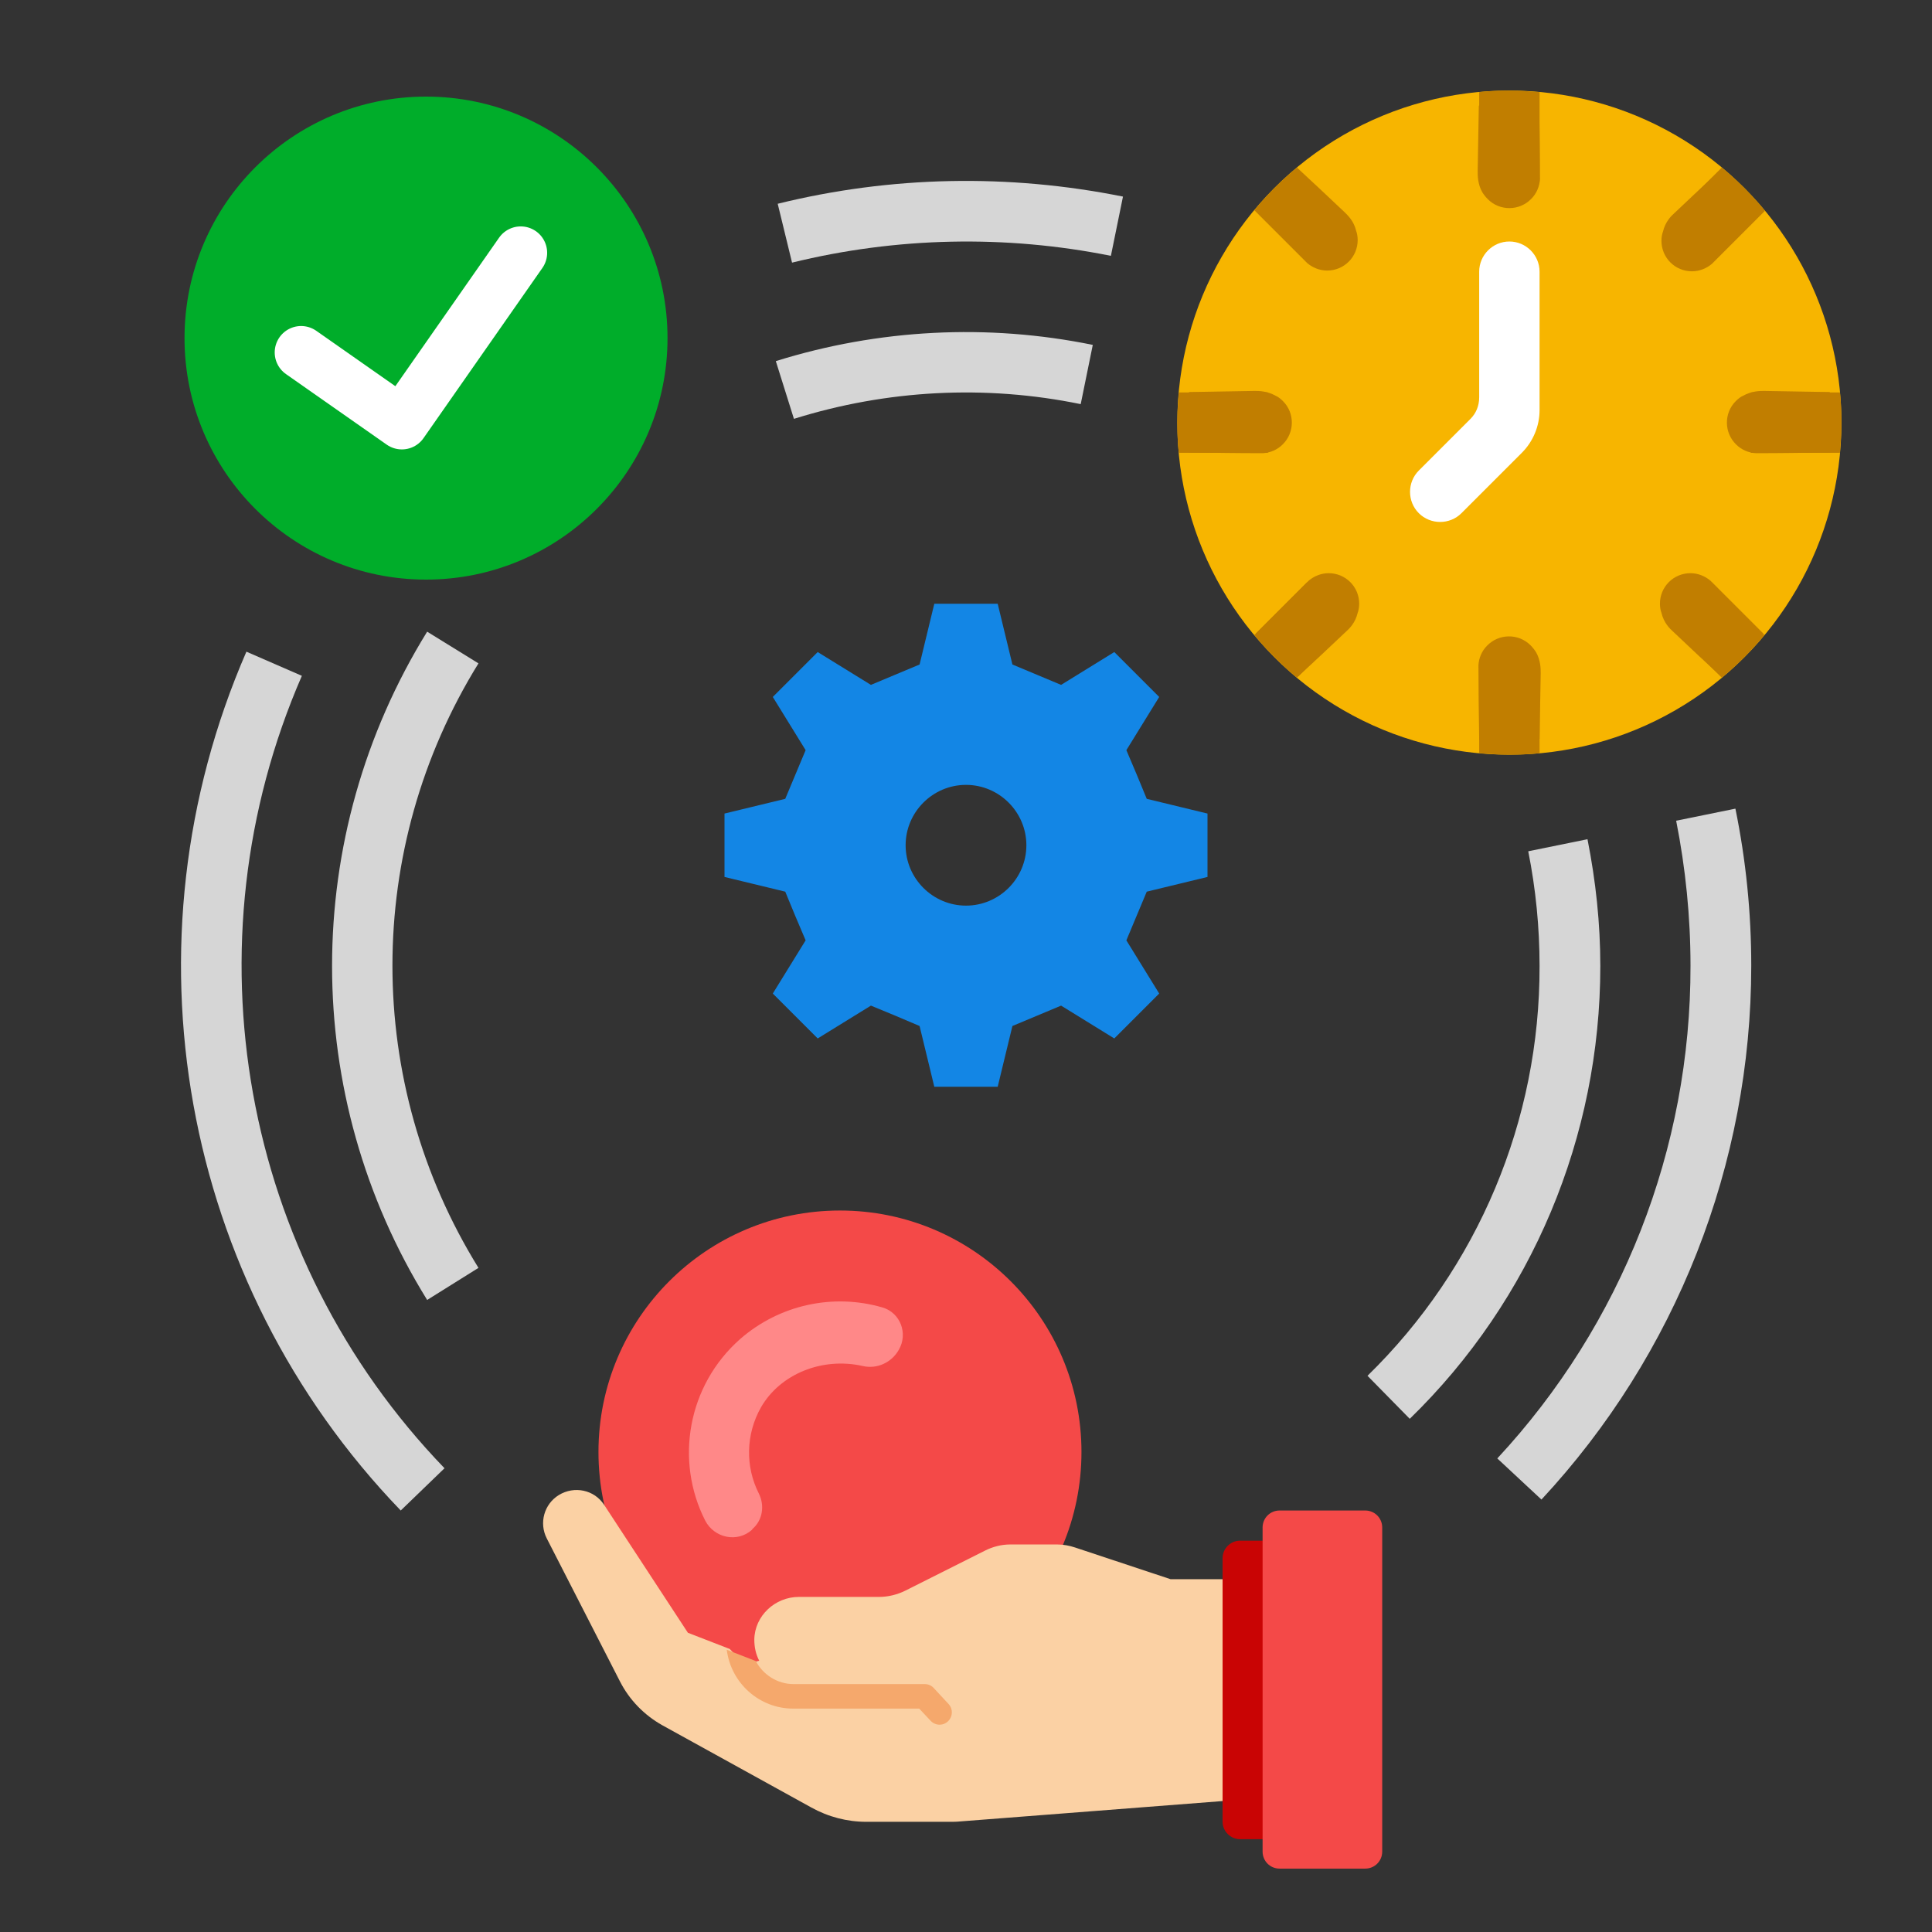 <?xml version="1.0" encoding="UTF-8"?>
<svg id="Layer_1" data-name="Layer 1" xmlns="http://www.w3.org/2000/svg" viewBox="0 0 512 512">
  <rect x="0" y="0" width="512" height="512" fill="#333333" stroke="none"/>
  <g id="FLAT">
    <circle cx="400" cy="112" r="88" style="fill: #f7b500; stroke-width: 0px;"/>
    <circle cx="222.6" cy="384.8" r="64" style="fill: #f44948; stroke-width: 0px;"/>
    <path d="M106.2,400.3c-58.4-60.6-74.5-150.4-40.9-227.6l14.7,6.4c-31,71.2-16.1,154.1,37.8,210l-11.6,11.2Z" style="fill: #d6d6d6; stroke-width: 0px;"/>
    <g>
      <path d="M456.3,44.4l-14,14,11.3,11.3,14-14c-3.4-4.1-7.2-7.9-11.3-11.3Z" style="fill: #c17e00; stroke-width: 0px;"/>
      <path d="M464,120h23.6c.2-2.6.4-5.3.4-8s-.1-5.4-.4-8h-23.6v16Z" style="fill: #c17e00; stroke-width: 0px;"/>
      <path d="M467.6,168.3l-14-14-11.3,11.3,14,14c4.1-3.4,7.9-7.2,11.3-11.3Z" style="fill: #c17e00; stroke-width: 0px;"/>
      <path d="M392,199.6c2.6.2,5.3.4,8,.4s5.4-.1,8-.4v-23.6h-16v23.6Z" style="fill: #c17e00; stroke-width: 0px;"/>
      <path d="M332.4,168.3c3.4,4.1,7.2,7.9,11.3,11.3l14-14-11.3-11.3-14,14Z" style="fill: #c17e00; stroke-width: 0px;"/>
      <path d="M312.4,120h23.6v-16h-23.6c-.2,2.6-.4,5.3-.4,8s.1,5.4.4,8Z" style="fill: #c17e00; stroke-width: 0px;"/>
      <path d="M408,24.4c-2.6-.2-5.3-.4-8-.4s-5.4.1-8,.4v23.6h16v-23.6Z" style="fill: #c17e00; stroke-width: 0px;"/>
      <path d="M356.4,56.3c-4.2-4-8.5-8-12.7-11.9-4.1,3.4-7.9,7.2-11.3,11.3,4.7,4.7,9.3,9.3,14,14h0c1.4,1.2,3.3,2,5.3,2,4.5,0,8.1-3.6,8.1-8.1,0-1-.2-1.9-.4-2.4-.6-2.6-2.2-4.1-3-4.9Z" style="fill: #c17e00; stroke-width: 0px;"/>
      <path d="M443.7,56.5c4.2-4,8.5-8,12.7-11.9,4.1,3.4,7.9,7.2,11.3,11.3-4.7,4.7-9.3,9.3-14,14h0c-1.4,1.2-3.3,2-5.3,2-4.5,0-8.1-3.6-8.1-8.1,0-1,.2-1.9.4-2.4.6-2.6,2.2-4.2,3-4.9Z" style="fill: #c17e00; stroke-width: 0px;"/>
      <path d="M443.3,167.3c4.2,4,8.5,8,12.7,11.9,4.1-3.4,7.9-7.2,11.3-11.3-4.7-4.7-9.3-9.3-14-14h0c-1.4-1.2-3.3-2-5.3-2-4.5,0-8.1,3.6-8.1,8.1,0,1,.2,1.9.4,2.4.6,2.6,2.2,4.2,3,4.9Z" style="fill: #c17e00; stroke-width: 0px;"/>
      <path d="M356.8,167.3c-4.2,4-8.5,8-12.7,11.9-4.1-3.4-7.9-7.2-11.3-11.3,4.7-4.7,9.3-9.3,14-14h0c1.4-1.2,3.3-2,5.3-2,4.5,0,8.1,3.6,8.1,8.1,0,1-.2,1.9-.4,2.4-.6,2.6-2.2,4.2-3,4.9Z" style="fill: #c17e00; stroke-width: 0px;"/>
      <path d="M332.5,103.6c-5.8.1-11.6.2-17.4.3-.5,5.3-.6,10.7-.2,16,6.6.1,13.2.2,19.8.2h0c1.9-.1,3.8-.9,5.2-2.3,3.2-3.1,3.3-8.3.1-11.5-.7-.7-1.4-1.2-1.9-1.4-2.3-1.3-4.5-1.3-5.6-1.3Z" style="fill: #c17e00; stroke-width: 0px;"/>
      <path d="M467.5,103.6c5.8.1,11.6.2,17.4.3.5,5.3.6,10.7.2,16-6.6.1-13.2.2-19.8.2h0c-1.9-.1-3.8-.9-5.2-2.3-3.2-3.1-3.3-8.3-.1-11.5.7-.7,1.4-1.2,1.9-1.4,2.3-1.3,4.5-1.3,5.6-1.3Z" style="fill: #c17e00; stroke-width: 0px;"/>
      <path d="M408.3,178.4c-.1,5.8-.2,11.6-.3,17.4-5.3.5-10.7.6-16,.2-.1-6.6-.2-13.2-.2-19.7h0c.1-1.9.9-3.8,2.3-5.2,3.1-3.2,8.3-3.3,11.5-.1.7.7,1.2,1.4,1.5,1.9,1.2,2.1,1.2,4.4,1.2,5.5Z" style="fill: #c17e00; stroke-width: 0px;"/>
      <path d="M391.6,45.4c.1-5.8.2-11.6.3-17.4,5.3-.5,10.7-.6,16-.2.1,6.6.2,13.2.2,19.7h0c-.1,1.9-.9,3.8-2.3,5.2-3.1,3.2-8.3,3.3-11.5.1-.7-.7-1.2-1.4-1.5-1.9-1.2-2.1-1.2-4.4-1.2-5.5Z" style="fill: #c17e00; stroke-width: 0px;"/>
    </g>
    <path d="M376,136h0c-3.1-3.1-3.1-8.2,0-11.3l13.7-13.7c1.5-1.5,2.3-3.5,2.3-5.7v-33.3c0-4.4,3.6-8,8-8h0c4.4,0,8,3.6,8,8v36.7c0,4.2-1.7,8.3-4.7,11.3l-16,16c-3.1,3.1-8.2,3.1-11.3,0Z" style="fill: #fff; stroke-width: 0px;"/>
    <path d="M320,232.4v-16.8l-16.1-3.9c-2.2-5.4-3.1-7.5-5.4-12.9l8.7-14.1-11.9-11.9-14.1,8.7c-5.4-2.3-7.5-3.1-12.9-5.4l-3.9-16.1h-16.8l-3.9,16.1c-5.4,2.3-7.5,3.1-12.9,5.4l-14.1-8.7-11.9,11.9,8.7,14.1c-2.3,5.4-3.1,7.5-5.4,12.9l-16.1,3.9v16.8l16.1,3.9c2.2,5.4,3.1,7.5,5.4,12.9l-8.7,14.1,11.9,11.9,14.1-8.7c5.4,2.2,7.5,3.1,12.9,5.4l3.9,16.1h16.8l3.9-16.1,12.9-5.4,14.1,8.7,11.9-11.9-8.7-14.1c2.3-5.4,3.1-7.5,5.4-12.9l16.1-3.9ZM256,240c-8.8,0-16-7.2-16-16s7.2-16,16-16,16,7.2,16,16-7.2,16-16,16Z" style="fill: #1386e5; stroke-width: 0px;"/>
    <path d="M408.5,397.4l-11.7-10.9c33-35.5,51.3-82.1,51.2-130.6,0-12.9-1.3-25.8-3.8-38.4l15.7-3.2c2.8,13.7,4.2,27.6,4.2,41.6,0,52.6-19.9,103.1-55.6,141.5Z" style="fill: #d6d6d6; stroke-width: 0px;"/>
    <path d="M209.9,69.6l-3.8-15.6c30-7.4,61.2-8,91.5-1.9l-3.2,15.7c-27.9-5.6-56.8-5-84.5,1.8Z" style="fill: #d6d6d6; stroke-width: 0px;"/>
    <path d="M113.2,344.5c-33.6-54.2-33.6-122.8,0-177.1l13.6,8.4c-30.4,49.1-30.4,111.1,0,160.2l-13.6,8.5Z" style="fill: #d6d6d6; stroke-width: 0px;"/>
    <path d="M373.6,376l-11.2-11.4c29.3-28.6,45.7-67.7,45.6-108.6,0-10.2-1-20.4-3-30.4l15.7-3.2c2.2,11.1,3.4,22.3,3.4,33.6,0,45.2-18.1,88.5-50.5,120Z" style="fill: #d6d6d6; stroke-width: 0px;"/>
    <path d="M210.4,111l-4.8-15.3c27.2-8.5,56.1-10,84-4.3l-3.2,15.7c-25.3-5.2-51.4-3.8-76,3.9Z" style="fill: #d6d6d6; stroke-width: 0px;"/>
    <path d="M199.3,405.4c-3.9,3.5-10,2.2-12.4-2.4-8.1-15.9-4.7-35.8,9.2-48.1,10.5-9.2,24.8-12.2,37.8-8.4,4.7,1.4,6.8,6.9,4.3,11.2h0c-1.9,3.4-5.8,5.2-9.6,4.3-10.7-2.4-21.8,2.1-26.9,10.9-4.1,7.2-4.2,15.8-.6,22.9,1.6,3.2,1,7.1-1.7,9.4l-.1.2Z" style="fill: #f88; stroke-width: 0px;"/>
    <g>
      <path d="M148.1,396.2c4.1-2.5,9.4-1.4,12,2.6l22.2,33.9,11.1,4.3,3.9,4.1,3.9-1c-.9-1.7-1.3-3.6-1.3-5.6.1-6.3,5.5-11.3,11.8-11.3h21.2c2.5,0,4.9-.6,7.1-1.7l21.1-10.6c2-1,4.3-1.6,6.6-1.6h12.5c1.6,0,3.2.3,4.7.8l25.3,8.4h13.8l12.3,28.5-12.3,30.3-69.6,5.4c-.9.1-1.9.1-2.9.1h-21.9c-5.1,0-10.1-1.3-14.6-3.8l-39.5-21.8c-4.8-2.7-8.7-6.7-11.2-11.6l-19.4-37.9c-2.1-4.1-.7-9.1,3.2-11.5h0Z" style="fill: #fbd1a4; stroke-width: 0px;"/>
      <path d="M324,482.8v-69.9c0-2.5,2.1-4.6,4.6-4.6h18v79.1h-18c-2.5,0-4.6-2.1-4.6-4.6h0Z" style="fill: #c90404; stroke-width: 0px;"/>
      <path d="M334.6,490.7v-85.9c0-2.5,2-4.5,4.5-4.5h22.7c2.5,0,4.5,2,4.5,4.5v85.9c0,2.5-2,4.5-4.5,4.5h-22.7c-2.5,0-4.5-2-4.5-4.5h0Z" style="fill: #f44948; stroke-width: 0px;"/>
      <path d="M192.6,437.2l7.7,3h0c1.9,3.6,5.7,6.1,10,6.1h34.8c.9,0,1.8.4,2.4,1.1l3.9,4.2c1.2,1.3,1.1,3.3-.1,4.5-1.3,1.3-3.4,1.3-4.7-.1l-3-3.2h-33.4c-9,0-16.5-6.8-17.6-15.6h0Z" style="fill: #f5a86c; stroke-width: 0px;"/>
    </g>
    <g>
      <circle cx="112.9" cy="89.6" r="64" style="fill: #00ad2a; stroke-width: 0px;"/>
      <polyline points="79.8 93.4 106.5 112.1 138 67" style="fill: none; stroke: #fff; stroke-linecap: round; stroke-linejoin: round; stroke-width: 14px;"/>
    </g>
  </g>
</svg>